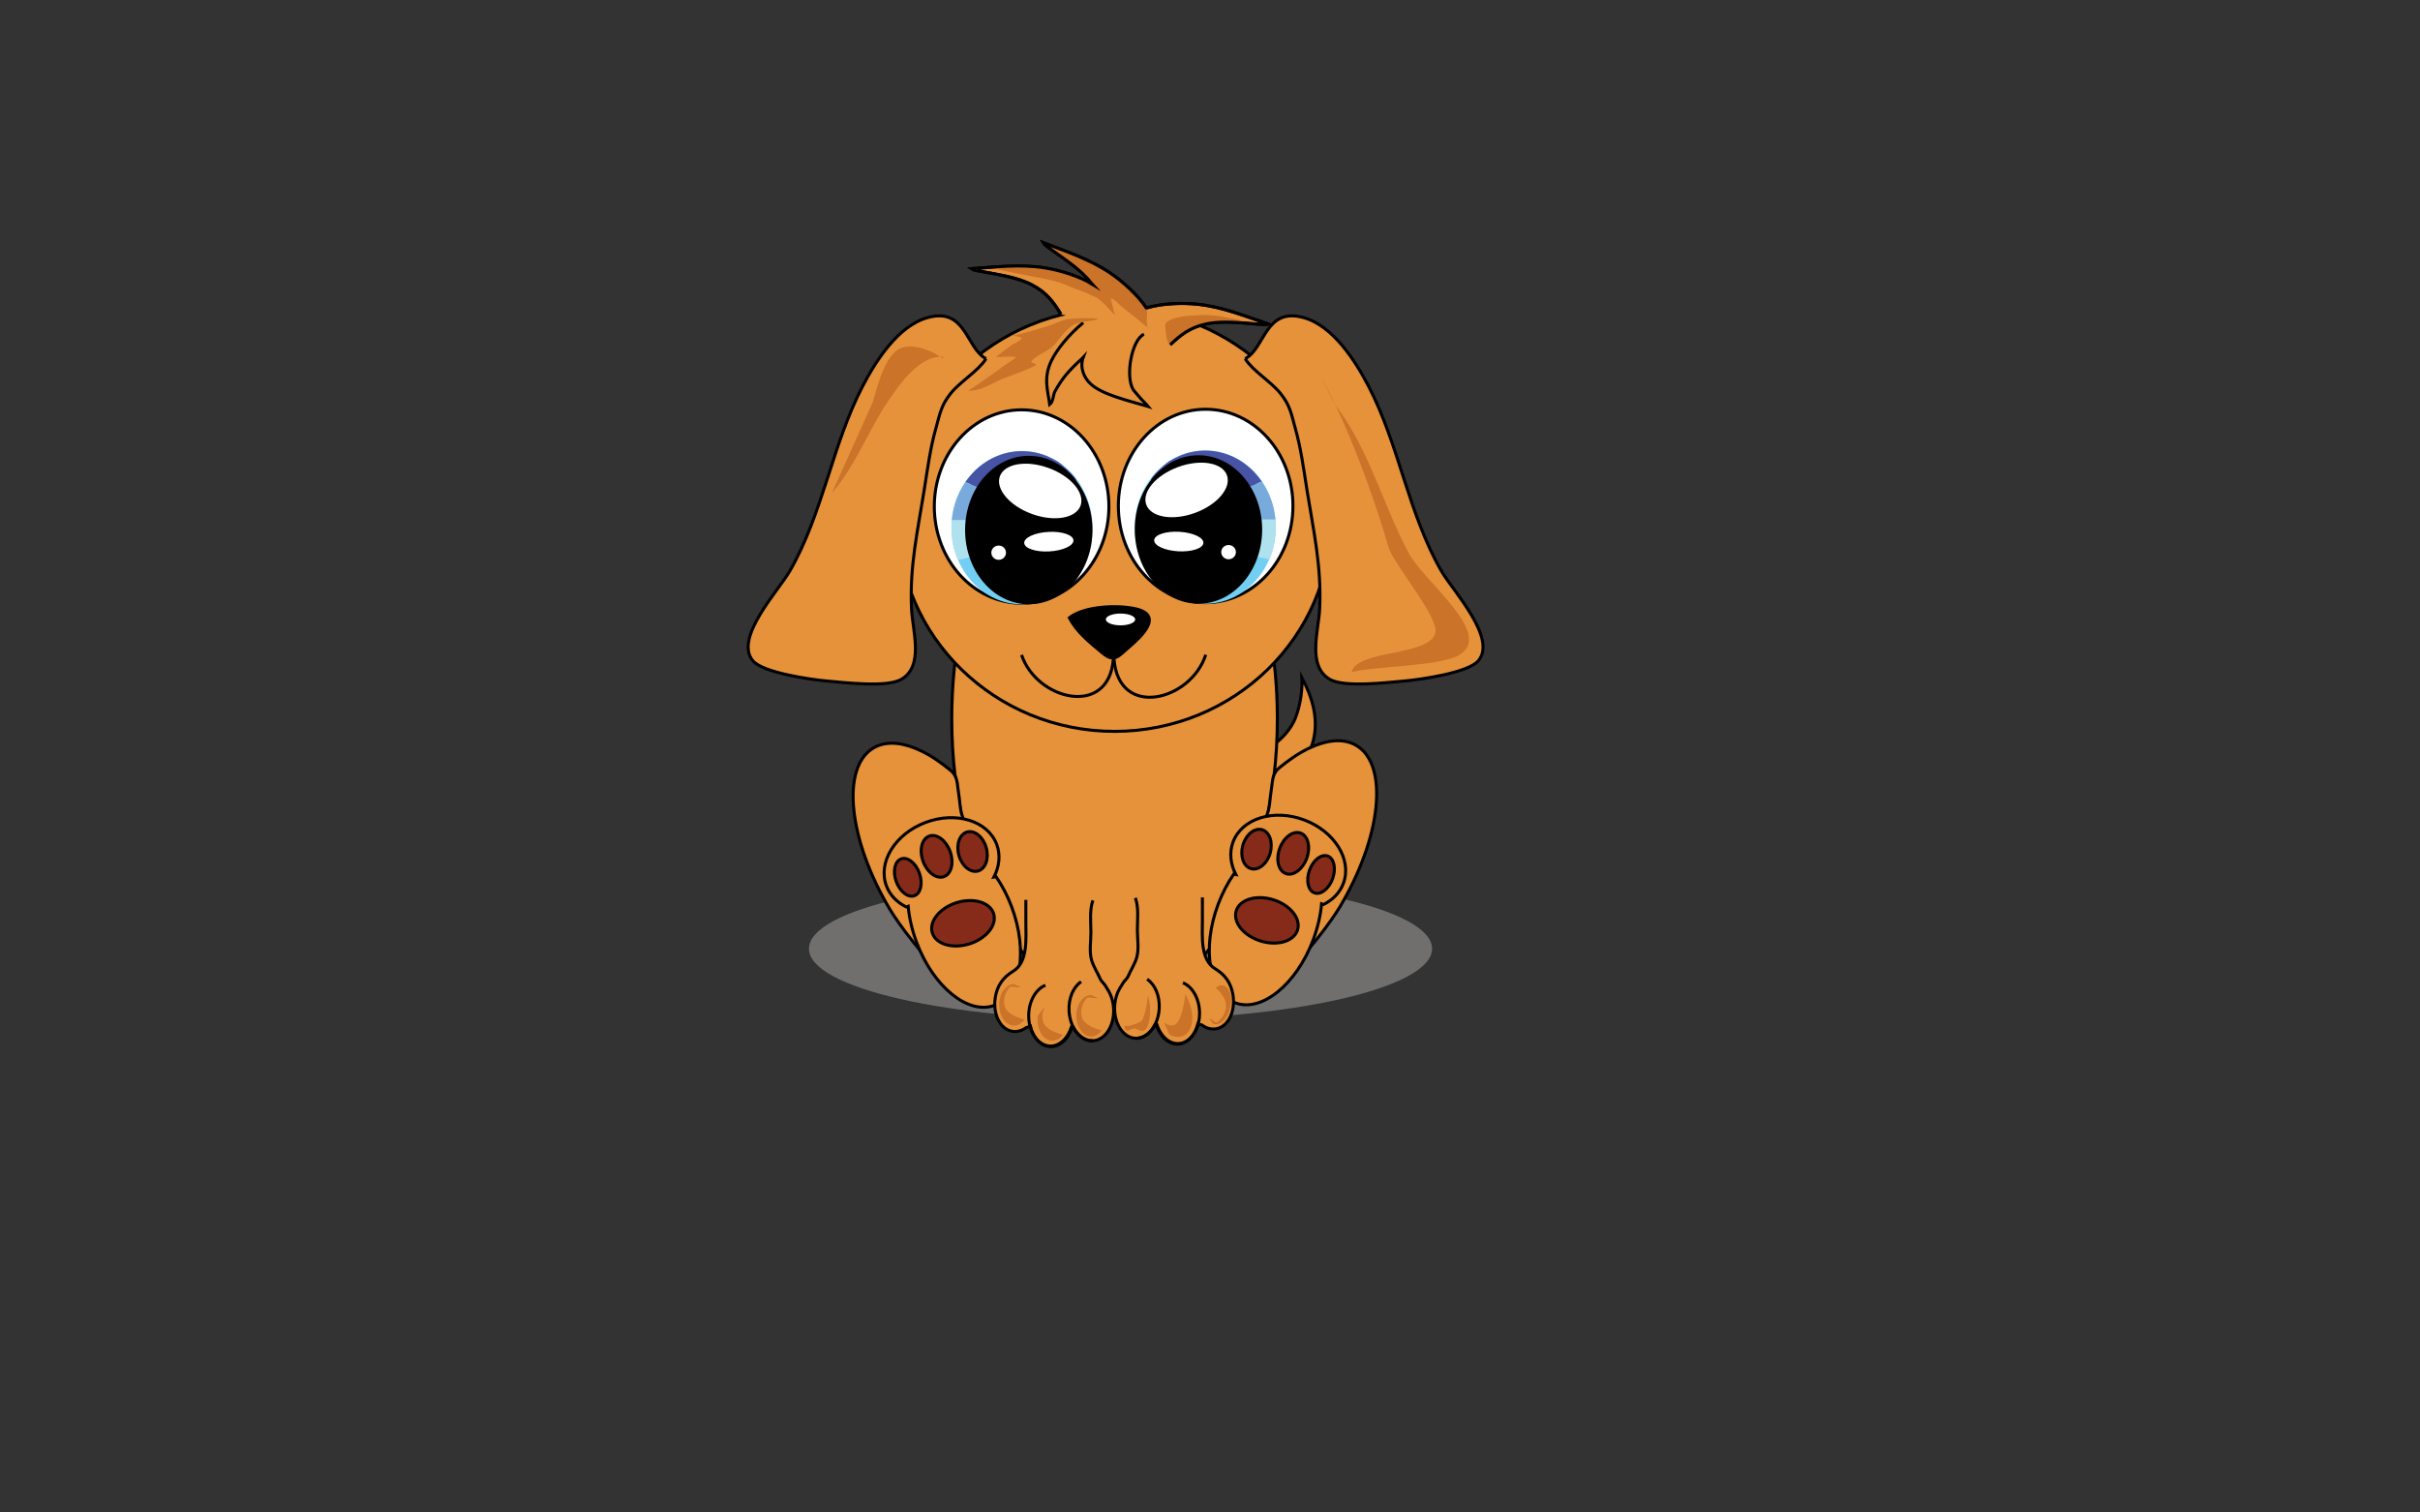 <?xml version="1.0" encoding="utf-8"?>
<!-- Generator: Adobe Illustrator 16.0.0, SVG Export Plug-In . SVG Version: 6.00 Build 0)  -->
<!DOCTYPE svg PUBLIC "-//W3C//DTD SVG 1.1//EN" "http://www.w3.org/Graphics/SVG/1.1/DTD/svg11.dtd">
<svg version="1.1" xmlns="http://www.w3.org/2000/svg" xmlns:xlink="http://www.w3.org/1999/xlink" x="0px" y="0px" width="1600px"
	 height="1000px" viewBox="0 0 1600 1000" enable-background="new 0 0 1600 1000" xml:space="preserve">
<rect x="0" y="0" width="1600" height="1000" fill="#333333" stroke="none"/>
<g id="Layer_1">
	<ellipse fill="#706F6E" cx="740.845" cy="627.25" rx="206" ry="47.009"/>
	<path fill="#E6923B" stroke="#000000" stroke-width="2" stroke-miterlimit="10" d="M817.039,528.404
		c4.8-0.996,9.439-2.067,13.854-3.203c15.312-3.944,31.997-17.469,36.846-33.595c4.73-15.736-0.202-30.713-6.944-43.491
		c0.534,10.727-2.267,22.863-5.435,29.101c-7.626,15.017-24.892,23.609-41.044,27.189"/>
	<path fill="#E6923B" stroke="#000000" stroke-width="2" stroke-miterlimit="10" d="M822.573,361.792
		c0,0-171.353-0.002-171.354-0.003c-13.771,31.47-21.948,70.756-21.948,113.364c0,103.437,48.186,187.288,107.627,187.288
		c59.44,0,107.627-83.852,107.627-187.288c0-42.608-8.177-81.893-21.948-113.363L822.573,361.792z"/>
	
		<ellipse fill="#E6923B" stroke="#000000" stroke-width="2" stroke-miterlimit="10" cx="736.898" cy="343.729" rx="143.221" ry="139.831"/>
	<path fill="#E6923B" stroke="#000000" stroke-width="2" stroke-miterlimit="10" d="M896.846,492.956
		c21.493,12.87,16.488,60.768-11.185,106.984c-10.177,16.995-68.262,94.873-83.052,45.06c-1.32-4.447-2.807-11.091-2.533-15.687
		c0.339-5.689,4.539-10.347,8.073-15.339c3.111-4.395,5.564-8.501,8.339-13.229c3.99-6.798,8.924-14.272,10.451-22.124
		c1.675-8.612,6.004-15.839,8.219-24.479c1.317-5.138,0.477-10.601,2.506-15.355c1.931-4.525,1.925-11.29,2.876-16.704
		c0.924-5.253,0.37-10.383,5.094-14.272c6.07-4.997,12.521-9.602,19.635-13.006C874.882,490.206,887.052,487.093,896.846,492.956z"
		/>
	<path fill="#E6923B" stroke="#000000" stroke-width="2" stroke-miterlimit="10" d="M815.704,577.944
		c-3.993,5.795-7.517,12.49-10.291,19.865c-11.103,29.502-6.045,58.708,11.293,65.23c17.337,6.524,40.393-12.102,51.493-41.604
		c3.062-8.137,4.895-16.247,5.58-23.867l1.235,0.462c6.109-3.011,10.833-7.764,13.161-13.951
		c5.864-15.586-5.703-34.363-25.838-41.939c-20.134-7.575-41.212-1.083-47.077,14.503c-2.627,6.979-1.756,14.598,1.812,21.563
		L815.704,577.944z"/>
	
		<ellipse transform="matrix(0.963 0.27 -0.27 0.963 182.027 -203.245)" fill="#862B1A" stroke="#000000" stroke-width="2" stroke-miterlimit="10" cx="830.969" cy="561.083" rx="9.391" ry="13.387"/>
	
		<ellipse transform="matrix(0.941 0.338 -0.338 0.941 246.37 -261.079)" fill="#862B1A" stroke="#000000" stroke-width="2" stroke-miterlimit="10" cx="873.964" cy="577.942" rx="8.149" ry="12.945"/>
	
		<ellipse transform="matrix(0.939 0.343 -0.343 0.939 245.569 -259.164)" fill="#862B1A" stroke="#000000" stroke-width="2" stroke-miterlimit="10" cx="855.233" cy="564.443" rx="9.518" ry="14.267"/>
	
		<ellipse transform="matrix(0.954 0.299 -0.299 0.954 220.407 -222.697)" fill="#862B1A" stroke="#000000" stroke-width="2" stroke-miterlimit="10" cx="837.75" cy="608.719" rx="21.25" ry="14.281"/>
	<g>
		<path fill="#AF274F" d="M763.625,677.123l0.012-0.007c0.104-0.204,0.213-0.404,0.313-0.613L763.625,677.123z"/>
		<path fill="#E6923B" d="M802.014,639.705l0.223-0.264c-3.102-2.956-5.188-4.245-5.609-8.108c-0.352-3.217-0.691-7.119-1-10.356
			c-0.289-3.057-0.186-6.382-0.332-9.408c-0.229-4.727,1.191-11.55-0.223-16.003c-0.891-2.81-0.209-2.273-3.533-2.301
			c-2.736-0.021-5.47,0-8.207,0.004c-2.697,0.004-32.133,0.077-32.76-0.011c-0.174-0.024,1.77,8.314,1.865,8.976
			c0.557,3.773-0.459,7.628-0.459,11.435c0.002,11.229,1,20.992-6.25,31.767c-0.74,1.098-3.033,3.451-3.541,4.691l-1.139,1.878
			c-2.299,3.43-3.811,7.907-4.076,12.864c-0.607,11.307,5.496,20.824,13.631,21.26c5.285,0.284,10.123-3.342,13.021-9.005
			l0.324-0.62c-0.1,0.209-0.209,0.409-0.313,0.613l0.695-0.423c2.283,7.954,7.975,13.521,14.43,13.291
			c6.189-0.221,11.296-5.71,13.21-13.3l0.707,0.467c0.441-0.214,1.045-0.2,1.906,0.154c2.85,2.124,6.115,3.12,9.383,2.576
			c8.037-1.337,13.045-11.475,11.186-22.643C813.668,648.307,808.24,641.421,802.014,639.705z"/>
		<path fill="none" stroke="#000000" stroke-width="2" stroke-miterlimit="10" d="M758.444,647.437
			c5.121,3.392,8.439,10.864,7.986,19.345c-0.605,11.305-7.689,20.116-15.826,19.68"/>
		<path fill="none" stroke="#000000" stroke-width="2" stroke-miterlimit="10" d="M782.069,649.78
			c6.076,2.394,10.695,10.006,11.023,19.182c0.406,11.315-5.863,20.726-14.005,21.016c-6.455,0.23-12.146-5.337-14.43-13.291"/>
		<path fill="none" stroke="#000000" stroke-width="2" stroke-miterlimit="10" d="M794.979,593.327c0,5.127,0,10.255,0,15.383
			c0,10.047-1.568,25.83,8.506,31.86c6.504,3.894,10.396,9.347,11.67,17.002c1.859,11.168-3.148,21.306-11.186,22.643
			c-3.268,0.544-6.533-0.452-9.383-2.576c-0.861-0.354-1.465-0.368-1.906-0.154l-0.707-0.467c-1.914,7.59-7.021,13.079-13.21,13.3
			c-6.455,0.23-12.146-5.337-14.43-13.291l-0.707,0.43l0.324-0.62c-2.869,6.024-7.869,9.919-13.346,9.625
			c-8.135-0.436-14.238-9.953-13.631-21.26c0.266-4.957,1.777-9.435,4.076-12.864l1.139-1.878c0.508-1.24,3.025-3.471,3.541-4.69
			c1.775-4.209,4.537-8.277,5.809-12.667c1.641-5.671,0.441-12.293,0.441-18.107c0-6.573,1.035-15.08-1.334-21.334"/>
	</g>
	<path fill="#E6923B" stroke="#000000" stroke-width="2" stroke-miterlimit="10" d="M577.392,494.6
		c-21.493,12.87-16.488,60.768,11.185,106.984c10.177,16.995,68.262,94.873,83.052,45.06c1.32-4.447,2.807-11.091,2.533-15.687
		c-0.34-5.689-4.539-10.347-8.073-15.339c-3.111-4.395-5.564-8.501-8.339-13.229c-3.99-6.798-8.924-14.272-10.451-22.124
		c-1.675-8.612-6.004-15.839-8.219-24.479c-1.317-5.138-0.477-10.601-2.506-15.355c-1.931-4.525-1.925-11.29-2.876-16.704
		c-0.924-5.253-0.37-10.383-5.094-14.272c-6.07-4.997-12.521-9.602-19.635-13.006C599.355,491.85,587.186,488.736,577.392,494.6z"/>
	<path fill="#E6923B" stroke="#000000" stroke-width="2" stroke-miterlimit="10" d="M658.533,579.588
		c3.993,5.795,7.517,12.49,10.291,19.865c11.103,29.502,6.046,58.708-11.293,65.23c-17.337,6.524-40.393-12.102-51.493-41.604
		c-3.062-8.137-4.895-16.247-5.58-23.867l-1.235,0.462c-6.109-3.011-10.833-7.764-13.161-13.951
		c-5.864-15.586,5.703-34.363,25.838-41.939c20.134-7.575,41.212-1.083,47.077,14.503c2.627,6.979,1.756,14.598-1.812,21.563
		L658.533,579.588z"/>
	
		<ellipse transform="matrix(-0.963 0.27 -0.27 -0.963 1414.424 931.203)" fill="#862B1A" stroke="#000000" stroke-width="2" stroke-miterlimit="10" cx="643.268" cy="562.727" rx="9.391" ry="13.387"/>
	
		<ellipse transform="matrix(-0.941 0.338 -0.338 -0.941 1360.95 922.54)" fill="#862B1A" stroke="#000000" stroke-width="2" stroke-miterlimit="10" cx="600.273" cy="579.585" rx="8.149" ry="12.945"/>
	
		<ellipse transform="matrix(-0.939 0.343 -0.343 -0.939 1394.656 885.437)" fill="#862B1A" stroke="#000000" stroke-width="2" stroke-miterlimit="10" cx="619.004" cy="566.087" rx="9.518" ry="14.267"/>
	
		<ellipse transform="matrix(-0.954 0.299 -0.299 -0.954 1426.392 1002.42)" fill="#862B1A" stroke="#000000" stroke-width="2" stroke-miterlimit="10" cx="636.488" cy="610.362" rx="21.25" ry="14.281"/>
	<g>
		<path fill="#AF274F" d="M709.612,678.767l-0.012-0.007c-0.104-0.204-0.213-0.404-0.313-0.613L709.612,678.767z"/>
		<path fill="#E6923B" d="M671.224,641.349l-0.223-0.264c3.102-2.956,5.188-4.245,5.609-8.108c0.352-3.217,0.691-7.119,1-10.356
			c0.289-3.057,0.186-6.382,0.332-9.408c0.229-4.727-1.191-11.55,0.223-16.003c0.891-2.81,0.209-2.273,3.533-2.301
			c2.736-0.021,5.471,0,8.207,0.004c2.697,0.004,32.133,0.077,32.76-0.011c0.174-0.024-1.77,8.314-1.865,8.976
			c-0.557,3.773,0.459,7.628,0.459,11.435c-0.002,11.229-1,20.992,6.25,31.767c0.74,1.098,3.033,3.451,3.541,4.691l1.139,1.878
			c2.299,3.43,3.811,7.907,4.076,12.864c0.607,11.307-5.496,20.824-13.631,21.26c-5.285,0.284-10.123-3.342-13.021-9.005
			l-0.324-0.62c0.1,0.209,0.209,0.409,0.313,0.613l-0.695-0.423c-2.283,7.954-7.975,13.521-14.43,13.291
			c-6.189-0.221-11.297-5.71-13.211-13.3l-0.707,0.467c-0.441-0.214-1.045-0.2-1.906,0.154c-2.85,2.124-6.115,3.12-9.383,2.576
			c-8.037-1.337-13.045-11.475-11.186-22.643C659.569,649.95,664.997,643.064,671.224,641.349z"/>
		<path fill="none" stroke="#000000" stroke-width="2" stroke-miterlimit="10" d="M714.794,649.08
			c-5.121,3.392-8.439,10.864-7.986,19.345c0.605,11.305,7.689,20.116,15.826,19.68"/>
		<path fill="none" stroke="#000000" stroke-width="2" stroke-miterlimit="10" d="M691.169,651.424
			c-6.076,2.394-10.695,10.006-11.023,19.182c-0.406,11.315,5.863,20.726,14.006,21.016c6.455,0.23,12.146-5.337,14.43-13.291"/>
		<path fill="none" stroke="#000000" stroke-width="2" stroke-miterlimit="10" d="M678.259,594.971c0,5.127,0,10.255,0,15.383
			c0,10.047,1.568,25.83-8.506,31.86c-6.504,3.894-10.396,9.347-11.67,17.002c-1.859,11.168,3.148,21.306,11.186,22.643
			c3.268,0.544,6.533-0.452,9.383-2.576c0.861-0.354,1.465-0.368,1.906-0.154l0.707-0.467c1.914,7.59,7.021,13.079,13.211,13.3
			c6.455,0.23,12.146-5.337,14.43-13.291l0.707,0.43l-0.324-0.62c2.869,6.024,7.869,9.919,13.346,9.625
			c8.135-0.436,14.238-9.953,13.631-21.26c-0.266-4.957-1.777-9.435-4.076-12.864l-1.139-1.878c-0.508-1.24-3.025-3.471-3.541-4.69
			c-1.775-4.209-4.537-8.277-5.809-12.667c-1.641-5.671-0.441-12.293-0.441-18.107c0-6.573-1.035-15.08,1.334-21.334"/>
	</g>
	<g>
		
			<ellipse fill="#FFFFFF" stroke="#000000" stroke-width="2" stroke-miterlimit="10" cx="797.119" cy="334.521" rx="57.714" ry="63.935"/>
		<ellipse fill="#72CFF3" cx="796.868" cy="348.492" rx="46.611" ry="50.706"/>
		<path fill="#4753A4" d="M834.421,318.599c-8.486-12.532-22.146-20.663-37.553-20.663c-5.602,0-11.18,1.098-16.365,3.213
			c-2.02,0.824-5.504,2.558-7.641,3.873c-1.756,1.08-12.814,10.759-11.789,12.506c2.504,4.26,22.5,3.813,25.545,7.558
			c2.445,3.007,4.406,6.291,6.666,9.324c1.662,2.231,3.863,5.51,7.184,5.193c5.199-0.496,10.383-5.68,14.305-8.367
			c3.898-2.67,7.654-5.959,11.877-8.545c2.635-1.612,4.65-3.768,7.83-4.35"/>
		<path fill="#78ABDB" d="M834.421,318.599c4.813,7.108,7.963,15.634,8.82,24.894c-8.188,1.2-37.025,5.624-42.837-0.692
			C791.546,333.17,826.3,321.678,834.421,318.599z"/>
		<path fill="#AFE1EE" d="M839.191,369.903c-8.075-1.809-36.587-7.994-39.755-15.97c-4.826-12.162,35.119-10.47,43.805-10.44
			c0.157,1.693,0.238,3.41,0.238,5.148c0,7.594-1.535,14.798-4.285,21.265L839.191,369.903z"/>
		<ellipse cx="792.368" cy="350.09" rx="42.111" ry="49.082"/>
		
			<ellipse transform="matrix(-0.94 0.343 -0.343 -0.94 1633.547 359.046)" fill="#FFFFFF" cx="785.059" cy="323.816" rx="28.366" ry="16.154"/>
		
			<ellipse transform="matrix(-0.998 -0.056 0.056 -0.998 1536.659 759.066)" fill="#FFFFFF" cx="778.91" cy="358.114" rx="16.302" ry="6.463"/>
		<ellipse fill="#FFFFFF" cx="812.282" cy="365.051" rx="4.848" ry="4.718"/>
	</g>
	<path fill="#E6923B" stroke="#000000" stroke-width="2" stroke-miterlimit="10" d="M651.935,237.18
		c-13.371-7.061-13.165-34.144-38.53-27.218c-19.591,5.349-34.402,28.722-43.157,45.578c-20.115,38.727-26.25,84.383-48.232,122.303
		c-7.4,12.766-36.969,44.142-24.199,59.09c6.785,7.942,38.562,12.433,49.286,13.362c11.127,0.964,39.154,4.344,48.693-1.073
		c15.321-8.7,7.571-32.05,6.875-46.506c-1.365-28.38,4.13-51.986,8.366-78.688c2.276-14.347,4-27.597,7.753-40.914
		c2.714-9.632,3.349-15.027,9.836-23.068C634.953,252.202,646.688,245.38,651.935,237.18"/>
	<path fill="#E6923B" stroke="#000000" stroke-width="2" stroke-miterlimit="10" d="M823.23,237.18
		c13.371-7.061,13.165-34.144,38.53-27.218c19.591,5.349,34.402,28.722,43.157,45.578c20.114,38.727,26.251,84.383,48.232,122.303
		c7.399,12.767,36.969,44.142,24.199,59.09c-6.785,7.942-38.562,12.433-49.286,13.362c-11.127,0.964-39.153,4.344-48.692-1.072
		c-15.321-8.7-7.571-32.051-6.875-46.506c1.365-28.381-4.13-51.986-8.366-78.689c-2.276-14.346-4-27.596-7.754-40.913
		c-2.714-9.632-3.349-15.027-9.836-23.068C840.212,252.202,828.478,245.38,823.23,237.18"/>
	<path fill="#E6923B" stroke="#000000" stroke-width="2" stroke-miterlimit="10" d="M701.43,207.672
		c-4.882-7.931-9.353-14.188-18.92-19.234c-9.905-5.226-22.296-6.787-33.492-8.964c-2.288-0.446-4.993-0.653-6.683-1.856
		c16.175-1.012,31.889-3.099,48.358-0.525c10.339,1.616,23.114,5.636,31.57,10.794l-0.617-0.664
		c-6.767-8.924-17.335-15.577-26.561-22.285c-1.885-1.371-4.249-2.703-5.271-4.506c15.086,5.921,30.209,10.673,44.044,19.969
		c8.687,5.836,18.564,14.881,24.046,23.13l0.881-0.125c9.506-2.784,22.886-3.349,33.291-2.224
		c16.572,1.791,31.204,7.888,46.561,13.066c-1.943,0.723-4.609,0.221-6.936,0.056c-11.377-0.804-23.749-2.516-34.67-0.042
		c-10.549,2.388-16.493,7.27-23.267,13.66"/>
	<path fill="none" stroke="#000000" stroke-width="2" stroke-miterlimit="10" d="M756.333,221.002
		c-7.933,3.38-12.708,27.873-6.958,36.873l5.25,6.125c0.94,1.031,2.875,2.75,4.5,4.75c-13.648-4.012-29.907-7.728-37.746-14.647
		c-4.919-4.343-7.597-11.301-5.174-17.869l-0.661,0.705c-10.001,9.027-13.709,14.045-18.169,22.061
		c-0.913,1.638-1.07,6.741-3.346,8.463c-1.19-9.14-4.375-17.37,1.032-28.792c3.392-7.17,11.298-17.217,21.113-25.331"/>
	<path stroke="#000000" stroke-width="2" stroke-miterlimit="10" d="M707.017,408.45c9.631-7.688,31.722-8.71,43.833-5.922
		c18.807,4.329,3.723,18.388-4.202,25.175c-7.518,6.437-9.881,10.557-17.773,4.01C720.827,425.036,711.951,418.07,707.017,408.45z"
		/>
	<path fill="none" stroke="#000000" stroke-width="2" stroke-miterlimit="10" d="M736.541,435.783
		c3.09,39.852,50.795,27.585,60.656-2.882"/>
	<path fill="none" stroke="#000000" stroke-width="2" stroke-miterlimit="10" d="M736.094,435.845
		c-3.09,38.944-50.795,26.956-60.656-2.816"/>
	<g>
		
			<ellipse fill="#FFFFFF" stroke="#000000" stroke-width="2" stroke-miterlimit="10" cx="675.438" cy="334.892" rx="57.714" ry="63.935"/>
		<ellipse fill="#72CFF3" cx="675.689" cy="348.862" rx="46.611" ry="50.706"/>
		<path fill="#4753A4" d="M638.137,318.97c8.486-12.532,22.146-20.663,37.553-20.663c5.601,0,11.179,1.098,16.365,3.213
			c2.019,0.824,5.503,2.558,7.641,3.873c1.756,1.08,12.813,10.759,11.788,12.506c-2.503,4.26-22.499,3.813-25.544,7.558
			c-2.445,3.007-4.407,6.291-6.667,9.324c-1.662,2.231-3.862,5.51-7.183,5.193c-5.199-0.496-10.383-5.68-14.306-8.367
			c-3.897-2.67-7.653-5.959-11.876-8.545c-2.634-1.612-4.65-3.768-7.831-4.35"/>
		<path fill="#78ABDB" d="M638.137,318.97c-4.814,7.108-7.963,15.634-8.821,24.894c8.188,1.2,37.026,5.624,42.837-0.692
			C681.011,333.541,646.258,322.048,638.137,318.97z"/>
		<path fill="#AFE1EE" d="M633.366,370.274c8.076-1.809,36.587-7.994,39.755-15.97c4.825-12.162-35.12-10.47-43.805-10.44
			c-0.157,1.693-0.238,3.41-0.238,5.148c0,7.594,1.535,14.798,4.285,21.265L633.366,370.274z"/>
		<ellipse cx="680.189" cy="350.461" rx="42.112" ry="49.082"/>
		
			<ellipse transform="matrix(0.94 0.343 -0.343 0.94 152.691 -215.936)" fill="#FFFFFF" cx="687.499" cy="324.187" rx="28.366" ry="16.155"/>
		
			<ellipse transform="matrix(0.998 -0.056 0.056 0.998 -18.894 39.2)" fill="#FFFFFF" cx="693.647" cy="358.484" rx="16.302" ry="6.463"/>
		<ellipse fill="#FFFFFF" cx="660.275" cy="365.422" rx="4.848" ry="4.718"/>
	</g>
	<g>
		<path fill="#CA7329" d="M872.915,248.554c16.305,27.823,35.623,79.739,45.085,113.235c2.94,10.41,33.086,45.857,31,56.281
			c-2.825,16.032-51.958,11.116-55.391,26.355c13.357-3.946,59.675-3.795,71.391-11.524c23.249-14.055-24.854-49.389-33.854-67.691
			c-17.153-32.215-25.948-68.321-48.471-97.676L872.915,248.554z"/>
	</g>
	<g>
		<path fill="#CA7329" d="M623,237c-6-5-19-10-27-7c-11,4-16,26-19,36c-9,20-18,40-27,60c14-16,23-38,34-56c8-12,23-36,40-34
			L623,237z"/>
	</g>
	<path fill="#CA7329" d="M773.765,227.923c-2.263-0.174-2.884-7.432-3.09-9.516c-0.344-3.491-0.937-4.625,2.325-6.491
		c5.827-3.334,15.248-3.292,21.888-3.582c12.808-0.559,24.776,4.626,37.344,4.666c-8.649-1.133-18.913-0.938-27.565,0.008
		c-5.181,0.566-10.688,1.137-15.482,3.292C784.529,218.393,777.262,224.158,773.765,227.923L773.765,227.923z"/>
	<path fill="#CA7329" d="M668.333,222c2.636-0.141,4.826,0.426,7.266,1.319c-0.358,2.057-5.454,3.827-7.266,5.181
		c-3.303,2.468-6.609,5.075-9.949,7.375c4.327,0.573,9.452-0.815,13.586,0.426c-10.752,6.988-21.02,15.307-31.828,21.979
		c8.975,0.5,16.457-5.599,24.54-8.548c6.976-2.546,14.354-5.074,20.563-8.483c-0.929-0.912-2.332-1.289-3.559-1.883
		c1.517-3.527,10.362-6.82,13.361-9.397c4.593-3.947,8.26-10.891,13.285-14.303c5.564-3.778,12.192-2.487,18.123-4.852
		c-5.981-0.849-14.363-0.535-20.602,0.259c-4.344,0.553-7.987,3.021-12,4.184C685.96,217.546,676.479,220.876,668.333,222
		L668.333,222z"/>
	<path fill="#CA7329" d="M704.607,188.325c3.81,1.712,7.772,3.052,11.652,4.592c1.972,0.783,3.928,1.613,5.824,2.568
		c1.061,0.535,2.192,0.95,3.241,1.471c1.043,0.517,1.822,1.439,2.696,2.183c0.831,0.707,1.624,1.433,2.438,2.15
		c0.837,0.739,1.374,1.599,2.125,2.383c0.839,0.876,1.657,1.444,2.33,2.431c0.721,1.057,1.961,1.64,2.675,2.718
		c-1.141-1.723-1.435-4.037-1.862-6.012c-0.408-1.888-0.978-3.737-1.41-5.583c2.792,0.41,4.757,3.409,6.781,5.094
		c3.412,2.839,7.037,5.646,10.586,8.31c2.196,1.648,5.916,5.706,8.575,6.294c-3.844,0.524-0.811-10.491-2.353-13.394
		c-0.995-1.874-3.044-2.456-4.238-4.036c-0.642-0.849-0.819-2.007-1.285-2.954c-0.512-1.042-1.183-1.997-1.946-2.87
		c-0.784-0.896-1.735-1.547-2.56-2.378c-0.494-0.498-0.823-1.162-1.397-1.653c-0.982-0.84-1.911-1.205-3.002-1.807
		c-1.382-0.761-2.691-1.73-3.991-2.623c-2.592-1.778-5.118-3.653-7.577-5.61c-0.623-0.496-1.239-0.709-1.928-1.112
		c-0.995-0.582-1.949-1.225-2.979-1.823c-0.662-0.385-1.35-0.644-2.032-0.964c-1.196-0.56-2.223-1.357-3.453-1.871
		c-1.309-0.547-2.805-0.695-4.042-1.374c-1.223-0.672-2.388-1.396-3.654-2.007c-2.978-1.438-6.015-2.762-8.814-4.54
		c-1.105-0.702-2.318-1.204-3.595-1.494c-1.666-0.379-3.269-0.614-4.946-0.929c-0.644-0.121-3.074-0.398-3.136-1.076
		c1.031,1.02,2.052,2.155,3.027,3.229c1.081,1.189,2.414,2.146,3.805,2.954c2.341,1.36,4.452,3.104,6.816,4.5
		c1.073,0.634,1.969,1.053,2.92,1.868c0.548,0.469,1.27,0.746,1.763,1.273c0.408,0.436,0.604,1.017,0.925,1.512
		c1.379,2.128,3.499,3.975,5.32,5.717c1.179,1.128,2.38,2.233,3.563,3.357c0.673,0.64,1.846,2.393,2.707,2.675
		c-0.56-0.138-1.206,0.028-1.732-0.241c-0.43-0.221-0.73-0.78-1.186-1.032c-0.783-0.432-1.44-0.926-2.21-1.419
		c-0.905-0.581-1.583-1.464-2.512-1.996c-0.669-0.383-1.168-0.289-1.814-0.768c-3.716-2.755-12.895-4.057-17.253-5.619
		c-1.524-0.546-3.117-0.879-4.722-1.079c-1.686-0.21-3.467-0.026-5.127-0.331c-3.192-0.585-6.487-1.338-9.763-1.339
		c-2.991,0-5.909,0.397-8.857,0.587c-2.842,0.184-5.664,0.163-8.527,0.163c-1.689,0-3.519,0.134-5.117,0.645
		c1.324,0.708,2.814,0.452,4.215,0.813c0.938,0.242,1.743,0.688,2.724,0.88c1.886,0.372,3.773,0.736,5.66,1.101
		c4.519,0.874,9.037,1.748,13.547,2.664c7.469,1.517,15.505,2.688,22.601,5.583C704.272,188.179,704.44,188.25,704.607,188.325z"/>
	<path fill="none" stroke="#000000" stroke-width="2" stroke-miterlimit="10" d="M701.349,207.672
		c-4.882-7.931-9.353-14.188-18.92-19.234c-9.905-5.226-22.296-6.787-33.492-8.964c-2.288-0.446-4.993-0.653-6.683-1.856
		c16.175-1.012,31.889-3.099,48.358-0.525c10.339,1.616,23.114,5.636,31.57,10.794l-0.617-0.664
		c-6.767-8.924-17.335-15.577-26.561-22.285c-1.885-1.371-4.249-2.703-5.271-4.506c15.086,5.921,30.209,10.673,44.044,19.969
		c8.687,5.836,18.564,14.881,24.046,23.13l0.881-0.125c9.506-2.784,22.886-3.349,33.291-2.224
		c16.572,1.791,31.205,7.888,46.562,13.066c-1.943,0.723-4.609,0.221-6.936,0.056c-11.377-0.804-23.75-2.516-34.671-0.042
		c-10.549,2.388-16.492,7.27-23.267,13.66"/>
	<path fill="#CA7329" d="M718.623,659.784c0.713-0.859,6.146,0.771,7.034,0l-4.209-1.949c-5.428,0-9.827,6.13-9.827,13.69
		c0,7.562,4.399,13.691,9.827,13.691c2.713,0,5.17-1.532,6.948-4.011c-4.776-1.063-11.325-3.831-12.859-7.95
		C713.893,668.845,715.222,663.884,718.623,659.784"/>
	<path fill="#CA7329" d="M689.882,676.133c-1.199-3.218-0.81-6.727,0.805-9.981c-1.907,1.481-3.1,3.677-4.536,5.629
		c-0.118,0.85-0.185,1.725-0.185,2.622c0,7.562,4.399,13.691,9.827,13.691c2.713,0,5.17-1.532,6.948-4.011
		C697.966,683.02,691.417,680.252,689.882,676.133z"/>
	<path fill="#CA7329" d="M667.623,652.601c0.713-0.859,6.146,0.771,7.034,0l-4.209-1.949c-5.428,0-9.827,6.13-9.827,13.69
		c0,7.562,4.399,13.691,9.827,13.691c2.713,0,5.17-1.532,6.948-4.011c-4.776-1.063-11.325-3.831-12.859-7.95
		C662.893,661.661,664.222,656.7,667.623,652.601"/>
	<path fill="#CA7329" d="M804.509,675.974c-0.755,0.521-4.131-2.896-4.985-2.516l2.417,3.268c3.846,1.941,8.742-2.029,10.936-8.867
		c2.194-6.841,0.855-13.959-2.99-15.9c-1.924-0.969-4.109-0.462-6.088,1.144c3.075,2.669,6.914,7.515,6.805,11.79
		C810.49,669.469,808.107,673.48,804.509,675.974"/>
	<path fill="#CA7329" d="M775.867,677.912c-2.029,0.438-4.199-0.27-6.38-1.911c1.271,2.634,2.516,5.271,3.69,7.933
		c0.347,0.188,0.693,0.379,1.046,0.538c8.028,3.614,14.318-1.754,14.05-11.992c-0.134-5.119-1.883-10.485-4.602-15.025
		C782.778,665.955,780.164,676.986,775.867,677.912z"/>
	<path fill="#CA7329" d="M754.311,675.46c-2.617,1.277-8.193,3.749-11.002,2.611c0.311,0.126,0.423,2.447,1.088,2.914
		c1.369,0.962,2.021-0.01,3.25-0.455c3.339-1.209,2.958-0.319,5.83,0.771c5.587,2.121,6.701-7.489,6.88-11.014
		c0.215-4.232-0.305-8.581-1.32-12.193C758.163,665.183,756.354,674.459,754.311,675.46z"/>
	<ellipse fill="#FFFFFF" cx="740.844" cy="409.552" rx="9.693" ry="3.898"/>
</g>
<g id="Layer_2">
</g>
</svg>
